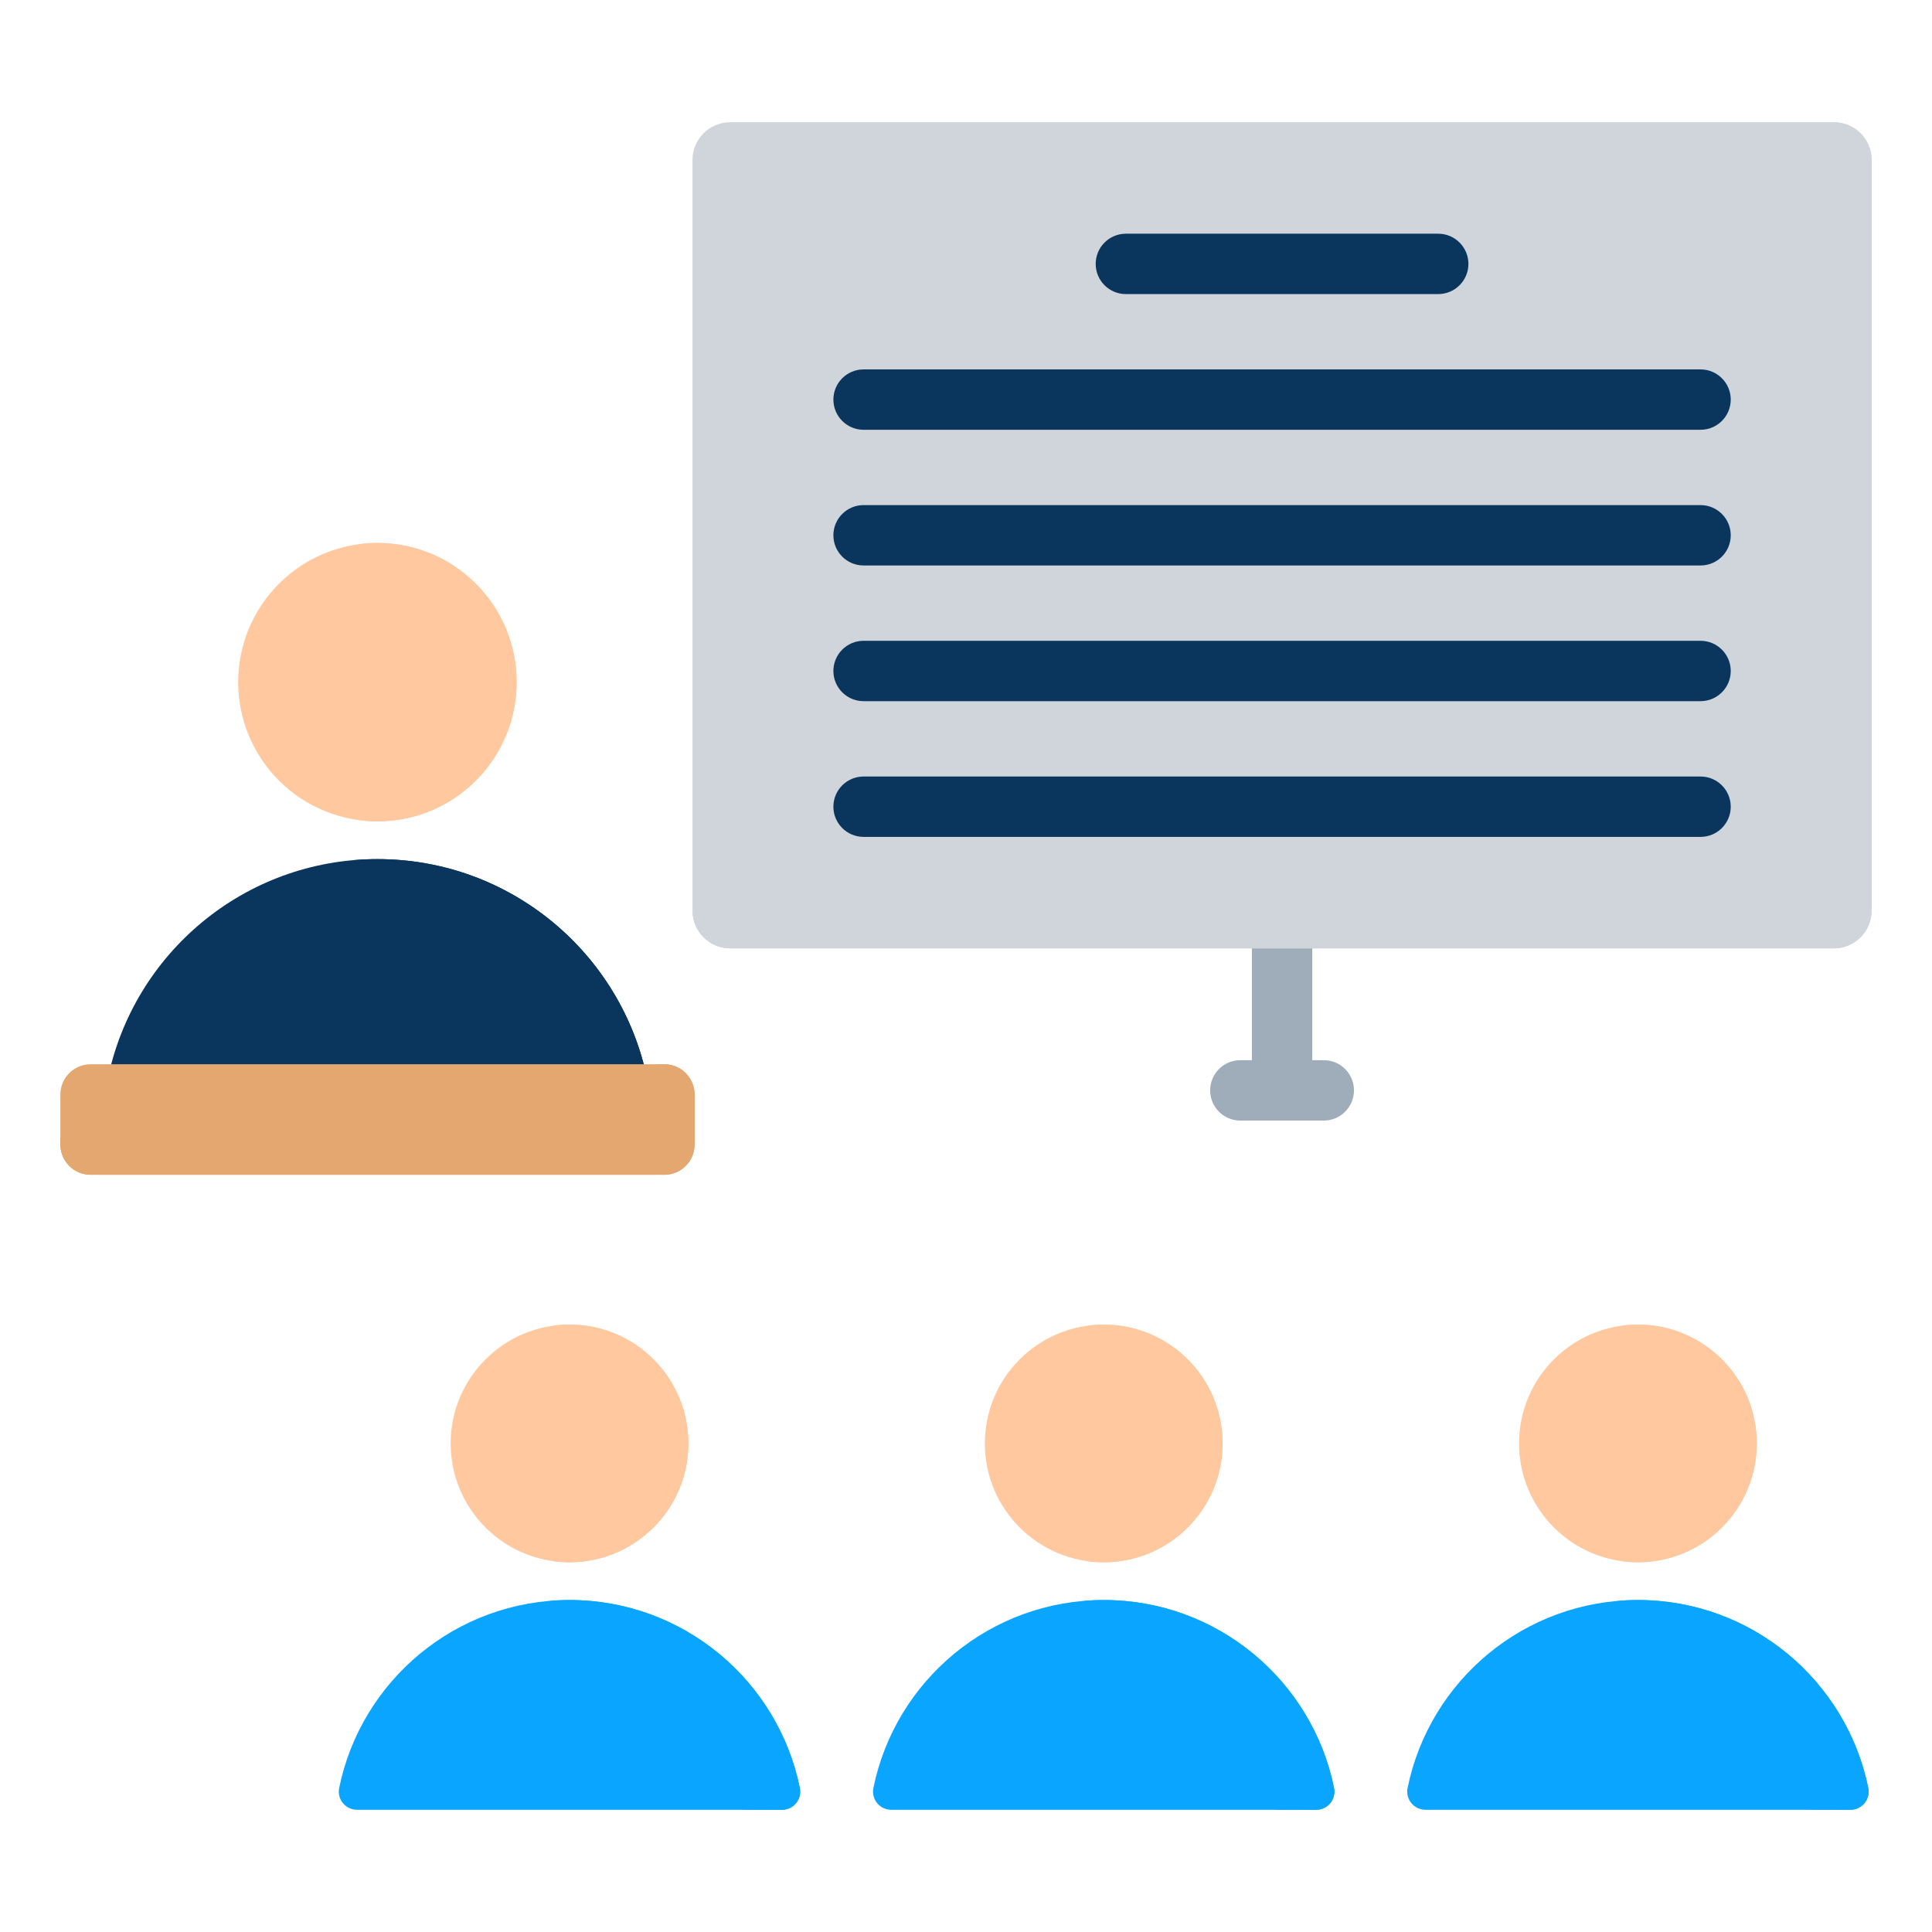 <svg width="64" height="64" viewBox="0 0 64 64" fill="none" xmlns="http://www.w3.org/2000/svg">
<path fill-rule="evenodd" clip-rule="evenodd" d="M4.262 36.597H20.746C21.197 36.597 21.53 36.19 21.44 35.749C20.592 31.589 16.914 28.459 12.504 28.459C8.095 28.459 4.416 31.589 3.569 35.749C3.479 36.19 3.812 36.597 4.262 36.597Z" fill="#0A365E"/>
<path fill-rule="evenodd" clip-rule="evenodd" d="M19.135 36.597H20.746C21.196 36.597 21.53 36.19 21.44 35.748C20.592 31.589 16.914 28.459 12.504 28.459C12.233 28.459 11.964 28.471 11.698 28.494C15.744 28.849 19.033 31.845 19.828 35.748C19.918 36.19 19.585 36.597 19.135 36.597Z" fill="#0A365E"/>
<path d="M15.76 25.857C17.561 24.056 17.561 21.138 15.76 19.337C13.96 17.537 11.041 17.537 9.241 19.337C7.44 21.138 7.44 24.056 9.241 25.857C11.041 27.657 13.96 27.657 15.76 25.857Z" fill="#FFC89F"/>
<path fill-rule="evenodd" clip-rule="evenodd" d="M12.504 17.987C15.051 17.987 17.115 20.052 17.115 22.598C17.115 25.145 15.051 27.209 12.504 27.209C12.286 27.209 12.072 27.193 11.862 27.164C14.104 26.852 15.83 24.927 15.83 22.598C15.83 20.27 14.104 18.345 11.862 18.032C12.072 18.003 12.286 17.987 12.504 17.987Z" fill="#FFC89F"/>
<path fill-rule="evenodd" clip-rule="evenodd" d="M3 35.255H22.009C22.558 35.255 23.009 35.705 23.009 36.255V37.916C23.009 38.466 22.558 38.916 22.009 38.916H3C2.45 38.916 2 38.466 2 37.916V36.255C2 35.705 2.45 35.255 3 35.255Z" fill="#E3A76F"/>
<path fill-rule="evenodd" clip-rule="evenodd" d="M21.759 35.255H22.009C22.558 35.255 23.009 35.705 23.009 36.255V37.916C23.009 38.466 22.558 38.916 22.009 38.916H3C2.45 38.916 2 38.466 2 37.916V37.666H20.759C21.308 37.666 21.759 37.216 21.759 36.666V35.255Z" fill="#E3A76F"/>
<path fill-rule="evenodd" clip-rule="evenodd" d="M41.088 37.12C40.535 37.12 40.088 36.672 40.088 36.12C40.088 35.568 40.535 35.12 41.088 35.12H41.47V28.864C41.47 28.312 41.917 27.864 42.47 27.864C43.022 27.864 43.47 28.312 43.47 28.864V35.12H43.852C44.404 35.12 44.852 35.568 44.852 36.12C44.852 36.672 44.404 37.12 43.852 37.12H41.088Z" fill="#9FACBA"/>
<path fill-rule="evenodd" clip-rule="evenodd" d="M62 5.299V30.166C62 30.854 61.438 31.416 60.75 31.416H24.189C23.501 31.416 22.939 30.854 22.939 30.166V5.299C22.939 4.61 23.501 4.049 24.189 4.049H60.75C61.438 4.049 62 4.61 62 5.299Z" fill="#D0D5DC"/>
<path fill-rule="evenodd" clip-rule="evenodd" d="M62 5.299V30.166C62 30.854 61.438 31.416 60.75 31.416H24.189C23.501 31.416 22.939 30.854 22.939 30.166V30.166H59.5C60.188 30.166 60.75 29.604 60.75 28.916V4.049C61.438 4.049 62 4.61 62 5.299Z" fill="#D0D5DC"/>
<path fill-rule="evenodd" clip-rule="evenodd" d="M47.643 7.742C48.195 7.742 48.643 8.19 48.643 8.742C48.643 9.294 48.195 9.742 47.643 9.742H37.296C36.744 9.742 36.296 9.294 36.296 8.742C36.296 8.19 36.744 7.742 37.296 7.742H47.643ZM56.333 25.723C56.885 25.723 57.333 26.171 57.333 26.723C57.333 27.275 56.885 27.723 56.333 27.723H28.607C28.055 27.723 27.607 27.275 27.607 26.723C27.607 26.171 28.055 25.723 28.607 25.723H56.333ZM56.333 21.227C56.885 21.227 57.333 21.675 57.333 22.227C57.333 22.78 56.885 23.227 56.333 23.227H28.607C28.055 23.227 27.607 22.78 27.607 22.227C27.607 21.675 28.055 21.227 28.607 21.227H56.333ZM56.333 16.732C56.885 16.732 57.333 17.18 57.333 17.732C57.333 18.285 56.885 18.732 56.333 18.732H28.607C28.055 18.732 27.607 18.285 27.607 17.732C27.607 17.18 28.055 16.732 28.607 16.732H56.333ZM56.333 12.237C56.885 12.237 57.333 12.685 57.333 13.237C57.333 13.789 56.885 14.237 56.333 14.237H28.607C28.055 14.237 27.607 13.789 27.607 13.237C27.607 12.685 28.055 12.237 28.607 12.237H56.333Z" fill="#0A365E"/>
<path fill-rule="evenodd" clip-rule="evenodd" d="M11.828 59.951H25.903C26.287 59.951 26.572 59.603 26.495 59.226C25.771 55.675 22.631 53.003 18.866 53.003C15.101 53.003 11.96 55.675 11.236 59.227C11.159 59.603 11.444 59.951 11.828 59.951Z" fill="#0AA5FF"/>
<path fill-rule="evenodd" clip-rule="evenodd" d="M24.527 59.951H25.903C26.287 59.951 26.572 59.603 26.495 59.226C25.771 55.675 22.631 53.003 18.866 53.003C18.634 53.003 18.404 53.013 18.178 53.033C21.632 53.335 24.44 55.894 25.119 59.226C25.196 59.603 24.911 59.951 24.527 59.951Z" fill="#0AA5FF"/>
<path d="M18.866 51.752C21.04 51.752 22.803 49.99 22.803 47.816C22.803 45.641 21.04 43.879 18.866 43.879C16.692 43.879 14.929 45.641 14.929 47.816C14.929 49.99 16.692 51.752 18.866 51.752Z" fill="#FFC89F"/>
<path fill-rule="evenodd" clip-rule="evenodd" d="M18.866 43.879C21.04 43.879 22.803 45.641 22.803 47.816C22.803 49.99 21.04 51.752 18.866 51.752C18.68 51.752 18.497 51.739 18.317 51.714C20.232 51.447 21.706 49.804 21.706 47.816C21.706 45.828 20.232 44.184 18.317 43.917C18.497 43.892 18.68 43.879 18.866 43.879Z" fill="#FFC89F"/>
<path fill-rule="evenodd" clip-rule="evenodd" d="M29.524 59.951H43.599C43.983 59.951 44.268 59.603 44.191 59.226C43.468 55.675 40.327 53.003 36.562 53.003C32.797 53.003 29.656 55.675 28.933 59.227C28.856 59.603 29.14 59.951 29.524 59.951Z" fill="#0AA5FF"/>
<path fill-rule="evenodd" clip-rule="evenodd" d="M42.223 59.951H43.599C43.983 59.951 44.268 59.603 44.191 59.226C43.468 55.675 40.327 53.003 36.562 53.003C36.33 53.003 36.101 53.013 35.874 53.033C39.329 53.335 42.136 55.894 42.815 59.226C42.892 59.603 42.607 59.951 42.223 59.951Z" fill="#0AA5FF"/>
<path d="M36.562 51.752C38.736 51.752 40.499 49.99 40.499 47.816C40.499 45.641 38.736 43.879 36.562 43.879C34.388 43.879 32.625 45.641 32.625 47.816C32.625 49.99 34.388 51.752 36.562 51.752Z" fill="#FFC89F"/>
<path fill-rule="evenodd" clip-rule="evenodd" d="M36.562 43.879C38.736 43.879 40.499 45.641 40.499 47.816C40.499 49.99 38.736 51.752 36.562 51.752C36.376 51.752 36.193 51.739 36.013 51.714C37.928 51.447 39.402 49.804 39.402 47.816C39.402 45.828 37.928 44.184 36.013 43.917C36.193 43.892 36.376 43.879 36.562 43.879Z" fill="#FFC89F"/>
<path fill-rule="evenodd" clip-rule="evenodd" d="M47.221 59.951H61.295C61.68 59.951 61.964 59.603 61.888 59.226C61.164 55.675 58.023 53.003 54.258 53.003C50.493 53.003 47.352 55.675 46.629 59.227C46.552 59.603 46.837 59.951 47.221 59.951Z" fill="#0AA5FF"/>
<path fill-rule="evenodd" clip-rule="evenodd" d="M59.919 59.951H61.295C61.68 59.951 61.964 59.603 61.888 59.226C61.164 55.675 58.023 53.003 54.258 53.003C54.026 53.003 53.797 53.013 53.57 53.033C57.025 53.335 59.833 55.894 60.512 59.226C60.588 59.603 60.304 59.951 59.919 59.951Z" fill="#0AA5FF"/>
<path d="M54.258 51.752C56.432 51.752 58.195 49.99 58.195 47.816C58.195 45.641 56.432 43.879 54.258 43.879C52.084 43.879 50.321 45.641 50.321 47.816C50.321 49.99 52.084 51.752 54.258 51.752Z" fill="#FFC89F"/>
<path fill-rule="evenodd" clip-rule="evenodd" d="M54.258 43.879C56.432 43.879 58.195 45.641 58.195 47.816C58.195 49.99 56.432 51.752 54.258 51.752C54.072 51.752 53.889 51.739 53.71 51.714C55.624 51.447 57.098 49.804 57.098 47.816C57.098 45.828 55.624 44.184 53.71 43.917C53.889 43.892 54.072 43.879 54.258 43.879Z" fill="#FFC89F"/>
</svg>
